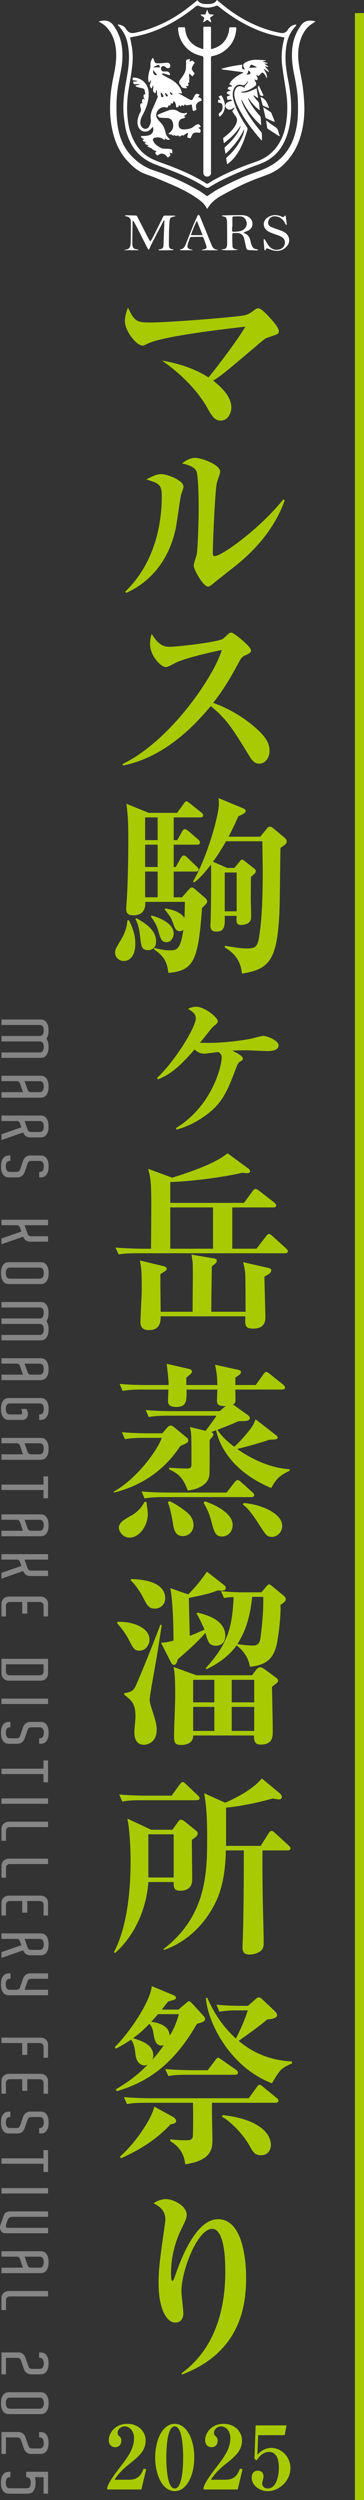 <?xml version="1.0" encoding="UTF-8"?>
<svg id="_レイヤー_1" data-name="レイヤー 1" xmlns="http://www.w3.org/2000/svg" viewBox="0 0 80.267 550.385">
  <rect x="0" y="0" width="80.267" height="550.385" fill="#333333" stroke="none"/>
  <defs>
    <style>
      .cls-1 {
        fill: #a8ca03;
      }

      .cls-2 {
        fill: #fff;
      }

      .cls-3 {
        opacity: .4;
      }

      .cls-4 {
        fill: none;
        stroke: #a8ca03;
        stroke-miterlimit: 10;
        stroke-width: 2px;
      }
    </style>
  </defs>
  <g class="cls-3">
    <path class="cls-2" d="M.32,232.886v-1.19h8.461c.085,0,.178-.014.276-.042.1-.028.191-.088.276-.177.085-.09.158-.215.22-.375.062-.161.093-.378.093-.652,0-.265-.031-.475-.093-.63-.062-.156-.14-.274-.233-.354-.095-.081-.191-.132-.291-.156-.099-.024-.191-.036-.276-.036H.32v-1.205h8.461c.085,0,.178-.014.276-.042.1-.028.191-.087.276-.177s.158-.215.22-.375c.062-.161.093-.378.093-.652,0-.255-.031-.46-.093-.616s-.14-.276-.233-.361c-.095-.085-.191-.14-.291-.163-.099-.024-.191-.036-.276-.036H.32v-1.205h8.674c.104,0,.253.019.446.057s.385.139.574.305c.188.166.352.409.489.73.137.321.205.766.205,1.333,0,.453-.045.822-.135,1.105-.09.283-.2.515-.333.694.133.189.243.425.333.708.09.284.135.652.135,1.105,0,.567-.068,1.011-.205,1.333-.138.321-.301.562-.489.723-.189.161-.381.26-.574.298-.193.038-.343.057-.446.057H.32Z"/>
    <path class="cls-2" d="M.32,241.645v-1.205h4.748c-.01-.019-.048-.121-.113-.305-.066-.185-.138-.385-.213-.603l-.283-.85c-.028-.114-.076-.222-.142-.326-.058-.085-.131-.163-.22-.234-.091-.071-.206-.106-.348-.106H.32v-1.19h8.674c.104,0,.253.019.446.057s.385.137.574.298c.188.16.352.401.489.723.137.321.205.765.205,1.333s-.068,1.011-.205,1.332c-.138.321-.301.562-.489.723-.189.161-.381.26-.574.298-.193.038-.343.057-.446.057H.32ZM5.571,238.442c.071.198.142.399.213.603.07.203.135.387.191.553.057.165.089.257.099.276.085.246.203.401.354.468.151.066.288.099.411.099h1.941c.085,0,.178-.014.276-.042.1-.028.191-.087.276-.177s.158-.215.22-.375c.062-.161.093-.378.093-.652,0-.255-.031-.46-.093-.616s-.14-.276-.233-.361c-.095-.085-.191-.14-.291-.163-.099-.024-.191-.036-.276-.036h-3.33c.028.085.077.227.148.425Z"/>
    <path class="cls-2" d="M.32,249.709l4.394-1.531c-.038-.104-.073-.198-.106-.284-.033-.085-.059-.161-.078-.227l-.07-.212c-.038-.114-.085-.222-.142-.326-.048-.085-.116-.161-.206-.227-.09-.066-.201-.104-.333-.113H.32v-1.205h8.674c.104,0,.253.019.446.057s.385.137.574.298c.188.16.352.401.489.723.137.321.205.765.205,1.333s-.068,1.011-.205,1.332c-.138.321-.301.562-.489.723-.189.161-.381.26-.574.298-.193.038-.343.057-.446.057h-2.367c-.303,0-.591-.083-.864-.248-.274-.166-.491-.446-.652-.843l-4.79,1.672v-1.275ZM5.536,247.108c.047.128.094.262.142.404.047.142.097.283.148.425.052.142.097.27.135.383.019.057.038.113.057.17.019.057.038.109.057.156.085.236.203.39.354.46s.283.106.396.106h1.956c.085,0,.178-.014.276-.042.1-.028.191-.087.276-.177s.158-.215.22-.375c.062-.161.093-.378.093-.652,0-.255-.031-.46-.093-.616s-.14-.276-.233-.361c-.095-.085-.191-.14-.291-.163-.099-.024-.191-.036-.276-.036h-3.33c.028.085.065.191.113.319Z"/>
    <path class="cls-2" d="M1.936,259.205c-.113,0-.265-.019-.453-.057-.189-.038-.378-.137-.567-.298-.188-.161-.352-.401-.488-.723-.138-.321-.206-.765-.206-1.332s.068-1.011.206-1.333c.137-.321.3-.562.488-.723.189-.161.381-.26.574-.298s.343-.057.446-.057h.354v1.19h-.128c-.085,0-.177.012-.276.036-.099.023-.193.078-.283.163-.09.085-.165.206-.227.361s-.092.361-.092.616c0,.274.03.491.092.652.062.161.135.286.22.375s.177.149.276.177.187.042.262.042h1.545c.114,0,.248-.033.404-.099.156-.066.276-.222.361-.468.019-.057.043-.127.071-.213.028-.085.057-.161.085-.227l.354-1.063c.019-.038.028-.066.028-.085.16-.539.392-.917.694-1.134.302-.218.623-.326.964-.326h2.366c.104,0,.253.019.447.057.193.038.385.137.573.298.189.16.353.401.489.723s.206.765.206,1.333-.069,1.011-.206,1.332-.3.562-.489.723c-.188.161-.38.26-.573.298-.194.038-.343.057-.447.057h-.368v-1.205h.156c.085,0,.177-.014.276-.042.099-.028.191-.087.276-.177s.158-.215.22-.375c.062-.161.092-.378.092-.652,0-.255-.03-.46-.092-.616s-.14-.276-.234-.361c-.095-.085-.191-.14-.29-.163-.1-.024-.191-.036-.276-.036h-1.914c-.122,0-.26.036-.41.106-.151.071-.27.229-.354.475-.02.038-.038.085-.057.142-.02.057-.038.113-.057.17-.057.17-.123.366-.199.588-.075.222-.15.427-.227.616-.047.189-.104.35-.17.482-.057.17-.14.319-.248.446-.108.128-.233.239-.376.333-.265.179-.558.269-.878.269h-1.942Z"/>
    <path class="cls-2" d="M.32,272.655l4.394-1.531c-.038-.104-.073-.198-.106-.284-.033-.085-.059-.161-.078-.227l-.07-.212c-.028-.114-.076-.222-.142-.326-.058-.085-.131-.163-.22-.234-.091-.071-.206-.106-.348-.106H.32v-1.205h10.275v1.205h-5.173c.028.085.063.191.105.319.043.128.09.26.143.397.052.137.104.276.155.418.052.142.097.27.135.383l.113.34c.085.236.203.39.354.46s.288.106.411.106h3.756v1.19h-3.969c-.303,0-.591-.083-.864-.248-.274-.166-.491-.446-.652-.843l-4.79,1.672v-1.275Z"/>
    <path class="cls-2" d="M2.077,282.689h-.142c-.113,0-.265-.019-.453-.057-.189-.038-.378-.137-.567-.298-.188-.161-.352-.401-.488-.723-.138-.321-.206-.765-.206-1.332s.068-1.011.206-1.333c.137-.321.3-.562.488-.723.189-.161.381-.26.574-.298s.343-.057.446-.057h7.072c.104,0,.253.019.447.057.193.038.385.137.573.298.189.16.353.401.489.723s.206.765.206,1.333-.069,1.011-.206,1.332-.3.562-.489.723c-.188.161-.38.26-.573.298-.194.038-.343.057-.447.057H2.077ZM2.29,281.485v.014h6.35v-.014h.156c.085,0,.177-.014.276-.042.099-.028.191-.085.276-.17.085-.085.158-.21.22-.375s.092-.385.092-.659c0-.255-.03-.46-.092-.616s-.14-.276-.234-.361c-.095-.085-.191-.14-.29-.163-.1-.024-.191-.036-.276-.036H2.162c-.085,0-.177.012-.276.036-.099.023-.193.078-.283.163-.09.085-.165.206-.227.361s-.092.361-.092.616c0,.274.03.494.092.659s.135.291.22.375c.085.085.177.142.276.17s.187.042.262.042h.156Z"/>
    <path class="cls-2" d="M.32,295.077v-1.19h8.461c.085,0,.178-.014.276-.042.1-.028.191-.088.276-.177.085-.09.158-.215.22-.375.062-.161.093-.378.093-.652,0-.265-.031-.475-.093-.63-.062-.156-.14-.274-.233-.354-.095-.081-.191-.132-.291-.156-.099-.024-.191-.036-.276-.036H.32v-1.205h8.461c.085,0,.178-.014.276-.042.1-.028.191-.087.276-.177s.158-.215.22-.375c.062-.161.093-.378.093-.652,0-.255-.031-.46-.093-.616s-.14-.276-.233-.361c-.095-.085-.191-.14-.291-.163-.099-.024-.191-.036-.276-.036H.32v-1.205h8.674c.104,0,.253.019.446.057s.385.139.574.305c.188.166.352.409.489.73.137.321.205.766.205,1.333,0,.453-.045.822-.135,1.105-.09.283-.2.515-.333.694.133.189.243.425.333.708.09.284.135.652.135,1.105,0,.567-.068,1.011-.205,1.333-.138.321-.301.562-.489.723-.189.161-.381.26-.574.298-.193.038-.343.057-.446.057H.32Z"/>
    <path class="cls-2" d="M.32,303.835v-1.205h4.748c-.01-.019-.048-.121-.113-.305-.066-.185-.138-.385-.213-.603l-.283-.85c-.028-.114-.076-.222-.142-.326-.058-.085-.131-.163-.22-.234-.091-.071-.206-.106-.348-.106H.32v-1.19h8.674c.104,0,.253.019.446.057s.385.137.574.298c.188.16.352.401.489.723.137.321.205.765.205,1.333s-.068,1.011-.205,1.332c-.138.321-.301.562-.489.723-.189.161-.381.26-.574.298-.193.038-.343.057-.446.057H.32ZM5.571,300.632c.071.198.142.399.213.603.07.203.135.387.191.553.057.165.089.257.099.276.085.246.203.401.354.468.151.066.288.099.411.099h1.941c.085,0,.178-.014.276-.042.1-.028.191-.087.276-.177s.158-.215.22-.375c.062-.161.093-.378.093-.652,0-.255-.031-.46-.093-.616s-.14-.276-.233-.361c-.095-.085-.191-.14-.291-.163-.099-.024-.191-.036-.276-.036h-3.33c.028.085.077.227.148.425Z"/>
    <path class="cls-2" d="M2.077,312.594h-.142c-.113,0-.265-.019-.453-.057-.189-.038-.378-.137-.567-.298-.188-.161-.352-.401-.488-.723-.138-.321-.206-.765-.206-1.332s.068-1.011.206-1.333c.137-.321.3-.562.488-.723.189-.161.381-.26.574-.298s.343-.057.446-.057h7.072c.104,0,.253.019.447.057.193.038.385.137.573.298.189.16.353.401.489.723s.206.765.206,1.333-.069,1.011-.206,1.332-.3.562-.489.723c-.188.161-.38.26-.573.298-.194.038-.343.057-.447.057h-.368v-1.205h.156c.085,0,.177-.014.276-.042.099-.028.191-.087.276-.177s.158-.215.22-.375c.062-.161.092-.378.092-.652,0-.255-.03-.46-.092-.616s-.14-.276-.234-.361c-.095-.085-.191-.14-.29-.163-.1-.024-.191-.036-.276-.036H2.162c-.085,0-.177.012-.276.036-.099.023-.193.078-.283.163-.09.085-.165.206-.227.361s-.092.361-.092.616c0,.274.03.491.092.652.062.161.135.286.22.375s.177.149.276.177.187.042.262.042h2.112c.16,0,.29-.01.39-.028.1-.019.168-.069.206-.149.037-.081.042-.201.014-.361s-.09-.383-.185-.666h1.19c.048.123.09.243.128.361.038.118.075.229.113.333.076.227.085.472.028.737s-.175.482-.354.652c-.085.085-.17.149-.255.191s-.177.076-.276.1c-.099.023-.215.035-.347.035h-2.821Z"/>
    <path class="cls-2" d="M.32,321.367v-1.205h4.748c-.01-.019-.048-.121-.113-.305-.066-.185-.138-.385-.213-.603l-.283-.85c-.028-.114-.076-.222-.142-.326-.058-.085-.131-.163-.22-.234-.091-.071-.206-.106-.348-.106H.32v-1.19h8.674c.104,0,.253.019.446.057s.385.137.574.298c.188.16.352.401.489.723.137.321.205.765.205,1.333s-.068,1.011-.205,1.332c-.138.321-.301.562-.489.723-.189.161-.381.26-.574.298-.193.038-.343.057-.446.057H.32ZM5.571,318.164c.071.198.142.399.213.603.07.203.135.387.191.553.057.165.089.257.099.276.085.246.203.401.354.468.151.066.288.099.411.099h1.941c.085,0,.178-.014.276-.042.1-.028.191-.087.276-.177s.158-.215.22-.375c.062-.161.093-.378.093-.652,0-.255-.031-.46-.093-.616s-.14-.276-.233-.361c-.095-.085-.191-.14-.291-.163-.099-.024-.191-.036-.276-.036h-3.33c.028.085.077.227.148.425Z"/>
    <path class="cls-2" d="M9.59,329.843v-1.814H.32v-1.19h9.27v-1.814h1.006v4.819h-1.006Z"/>
    <path class="cls-2" d="M.32,338.205v-1.205h4.748c-.01-.019-.048-.121-.113-.305-.066-.185-.138-.385-.213-.603l-.283-.85c-.028-.114-.076-.222-.142-.326-.058-.085-.131-.163-.22-.234-.091-.071-.206-.106-.348-.106H.32v-1.19h8.674c.104,0,.253.019.446.057s.385.137.574.298c.188.16.352.401.489.723.137.321.205.765.205,1.333s-.068,1.011-.205,1.332c-.138.321-.301.562-.489.723-.189.161-.381.26-.574.298-.193.038-.343.057-.446.057H.32ZM5.571,335.001c.071.198.142.399.213.603.07.203.135.387.191.553.057.165.089.257.099.276.085.246.203.401.354.468.151.066.288.099.411.099h1.941c.085,0,.178-.014.276-.042.1-.028.191-.087.276-.177s.158-.215.22-.375c.062-.161.093-.378.093-.652,0-.255-.031-.46-.093-.616s-.14-.276-.233-.361c-.095-.085-.191-.14-.291-.163-.099-.024-.191-.036-.276-.036h-3.33c.028.085.077.227.148.425Z"/>
    <path class="cls-2" d="M.32,346.269l4.394-1.531c-.038-.104-.073-.198-.106-.284-.033-.085-.059-.161-.078-.227l-.07-.212c-.028-.114-.076-.222-.142-.326-.058-.085-.131-.163-.22-.234-.091-.071-.206-.106-.348-.106H.32v-1.205h10.275v1.205h-5.173c.028.085.063.191.105.319.043.128.09.26.143.397.052.137.104.276.155.418.052.142.097.27.135.383l.113.34c.085.236.203.39.354.46s.288.106.411.106h3.756v1.19h-3.969c-.303,0-.591-.083-.864-.248-.274-.166-.491-.446-.652-.843l-4.79,1.672v-1.275Z"/>
    <path class="cls-2" d="M.32,355.863v-2.778c0-.274.05-.51.148-.708.1-.199.227-.364.383-.496s.328-.232.518-.298c.188-.066.373-.099.553-.099h7.072c.18,0,.363.033.553.099.188.066.361.166.518.298.155.132.283.297.383.496.099.198.148.435.148.708v2.778h-.992v-2.381c0-.246-.083-.442-.248-.588s-.366-.22-.603-.22h-2.735v2.565h-1.119v-2.565h-2.75c-.227,0-.423.073-.588.22-.166.146-.248.342-.248.588v2.381H.32Z"/>
    <path class="cls-2" d="M2.29,370.008h-.368c-.18,0-.364-.033-.553-.099-.189-.066-.361-.166-.518-.298s-.283-.297-.383-.496c-.099-.198-.148-.435-.148-.708v-3.217h10.275v3.217c0,.274-.05.51-.148.708-.1.199-.228.364-.383.496-.156.132-.329.231-.518.298-.189.066-.373.099-.553.099H2.29ZM8.626,368.818h.127c.236,0,.438-.073.603-.22s.248-.343.248-.588v-1.616H1.313v1.616c0,.246.082.442.248.588.165.146.361.22.588.22h6.478Z"/>
    <path class="cls-2" d="M10.596,373.948v1.19H.32v-1.19h10.275Z"/>
    <path class="cls-2" d="M1.936,383.898c-.113,0-.265-.02-.453-.058-.189-.037-.378-.137-.567-.297-.188-.161-.352-.402-.488-.723-.138-.322-.206-.766-.206-1.333s.068-1.011.206-1.332c.137-.321.3-.562.488-.723.189-.161.381-.26.574-.298s.343-.057.446-.057h.354v1.19h-.128c-.085,0-.177.012-.276.035-.099.023-.193.078-.283.163s-.165.206-.227.361c-.062.156-.092.361-.092.617,0,.273.03.491.092.651.062.161.135.286.22.376s.177.148.276.177.187.043.262.043h1.545c.114,0,.248-.033.404-.1.156-.065.276-.222.361-.468.019-.057.043-.127.071-.212s.057-.161.085-.228l.354-1.062c.019-.038.028-.066.028-.085.16-.539.392-.917.694-1.134.302-.218.623-.326.964-.326h2.366c.104,0,.253.019.447.057.193.038.385.137.573.298.189.16.353.401.489.723s.206.766.206,1.332-.069,1.011-.206,1.333c-.137.32-.3.562-.489.723-.188.16-.38.26-.573.297-.194.038-.343.058-.447.058h-.368v-1.205h.156c.085,0,.177-.015.276-.043.099-.028.191-.087.276-.177s.158-.215.22-.376c.062-.16.092-.378.092-.651,0-.256-.03-.461-.092-.617-.062-.155-.14-.276-.234-.361s-.191-.14-.29-.163c-.1-.023-.191-.035-.276-.035h-1.914c-.122,0-.26.035-.41.106-.151.071-.27.229-.354.475-.02.038-.038.085-.057.142-.02.057-.038.113-.057.17-.057.171-.123.366-.199.589-.075.222-.15.427-.227.616-.047.189-.104.35-.17.482-.057.17-.14.318-.248.446-.108.127-.233.238-.376.333-.265.179-.558.27-.878.27h-1.942Z"/>
    <path class="cls-2" d="M9.59,392.373v-1.813H.32v-1.191h9.27v-1.813h1.006v4.818h-1.006Z"/>
    <path class="cls-2" d="M10.596,395.917v1.19H.32v-1.19h10.275Z"/>
    <path class="cls-2" d="M1.326,405.243H.32v-2.594c0-.274.05-.51.148-.709.1-.198.227-.363.383-.496.156-.132.328-.231.518-.297.188-.066.373-.1.553-.1h8.674v1.19H2.149c-.227,0-.421.073-.581.22-.161.146-.241.343-.241.588v2.197Z"/>
    <path class="cls-2" d="M1.326,413.377H.32v-2.594c0-.274.05-.51.148-.709.1-.198.227-.363.383-.496.156-.132.328-.231.518-.297.188-.066.373-.1.553-.1h8.674v1.19H2.149c-.227,0-.421.073-.581.22-.161.146-.241.343-.241.588v2.197Z"/>
    <path class="cls-2" d="M.32,421.697v-2.778c0-.274.05-.51.148-.709.1-.198.227-.363.383-.496.156-.132.328-.231.518-.297.188-.066.373-.1.553-.1h7.072c.18,0,.363.033.553.1.188.065.361.165.518.297.155.133.283.298.383.496.099.199.148.435.148.709v2.778h-.992v-2.382c0-.245-.083-.441-.248-.588s-.366-.22-.603-.22h-2.735v2.565h-1.119v-2.565h-2.75c-.227,0-.423.073-.588.22-.166.146-.248.343-.248.588v2.382H.32Z"/>
    <path class="cls-2" d="M.32,429.761l4.394-1.53c-.038-.104-.073-.198-.106-.283s-.059-.161-.078-.228l-.07-.212c-.038-.113-.085-.223-.142-.326-.048-.085-.116-.161-.206-.227-.09-.066-.201-.104-.333-.113H.32v-1.205h8.674c.104,0,.253.019.446.057s.385.137.574.298c.188.16.352.401.489.723.137.321.205.766.205,1.332s-.068,1.011-.205,1.333c-.138.32-.301.562-.489.723-.189.16-.381.26-.574.297-.193.038-.343.058-.446.058h-2.367c-.303,0-.591-.083-.864-.248-.274-.166-.491-.447-.652-.844l-4.79,1.673v-1.276ZM5.536,427.161c.047.128.094.263.142.404.047.142.097.283.148.425s.097.27.135.383c.019.057.038.113.057.17s.038.108.057.156c.085.236.203.39.354.461.151.07.283.105.396.105h1.956c.085,0,.178-.014.276-.042.1-.028.191-.088.276-.178s.158-.215.22-.375c.062-.161.093-.378.093-.652,0-.255-.031-.46-.093-.616s-.14-.276-.233-.361c-.095-.085-.191-.14-.291-.163-.099-.023-.191-.035-.276-.035h-3.33c.028.085.065.191.113.318Z"/>
    <path class="cls-2" d="M3.524,439.257h-1.602c-.113,0-.265-.02-.454-.058-.188-.037-.378-.137-.566-.297-.189-.161-.353-.402-.489-.723-.137-.322-.205-.766-.205-1.333s.068-1.011.205-1.332.3-.562.489-.723c.188-.161.38-.26.574-.298.193-.038.342-.057.446-.057h.396v1.19h-.17c-.085,0-.177.012-.276.035s-.193.078-.283.163-.166.206-.228.361c-.062.156-.092.361-.092.617,0,.273.03.491.092.651.062.161.135.286.22.376.086.09.178.148.276.177.1.028.187.043.263.043h1.545c.113,0,.248-.033.404-.1.155-.065.276-.222.361-.468.019-.057.042-.127.07-.212s.057-.161.085-.228l.354-1.062c.019-.038.028-.066.028-.085.161-.539.393-.917.694-1.134.303-.218.624-.326.964-.326h3.969v1.19h-3.799c-.122.01-.255.052-.396.128-.142.075-.25.227-.326.453-.019.038-.038.085-.057.142s-.038.118-.057.185c-.066.16-.137.352-.213.574-.075.222-.146.427-.212.616-.02.057-.036.113-.05.17-.015.057-.031.108-.05.156h5.159v1.205H3.524Z"/>
    <path class="cls-2" d="M6.018,449.774v2.608h-1.119v-2.608H.32v-1.19h8.674c.18,0,.363.033.553.1.188.065.361.165.518.297.155.133.283.3.383.504.099.203.148.437.148.701v2.82h-.992v-2.424c0-.245-.083-.441-.248-.588s-.366-.22-.603-.22h-2.735Z"/>
    <path class="cls-2" d="M.32,460.928v-2.778c0-.274.05-.51.148-.709.1-.198.227-.363.383-.496.156-.132.328-.231.518-.297.188-.066.373-.1.553-.1h7.072c.18,0,.363.033.553.1.188.065.361.165.518.297.155.133.283.298.383.496.099.199.148.435.148.709v2.778h-.992v-2.382c0-.245-.083-.441-.248-.588s-.366-.22-.603-.22h-2.735v2.565h-1.119v-2.565h-2.75c-.227,0-.423.073-.588.22-.166.146-.248.343-.248.588v2.382H.32Z"/>
    <path class="cls-2" d="M1.936,469.688c-.113,0-.265-.02-.453-.058-.189-.037-.378-.137-.567-.297-.188-.161-.352-.402-.488-.723-.138-.322-.206-.766-.206-1.333s.068-1.011.206-1.332c.137-.321.3-.562.488-.723.189-.161.381-.26.574-.298s.343-.057.446-.057h.354v1.19h-.128c-.085,0-.177.012-.276.035-.099.023-.193.078-.283.163s-.165.206-.227.361c-.062.156-.092.361-.092.617,0,.273.03.491.092.651.062.161.135.286.22.376s.177.148.276.177.187.043.262.043h1.545c.114,0,.248-.033.404-.1.156-.065.276-.222.361-.468.019-.057.043-.127.071-.212s.057-.161.085-.228l.354-1.062c.019-.038.028-.066.028-.085.16-.539.392-.917.694-1.134.302-.218.623-.326.964-.326h2.366c.104,0,.253.019.447.057.193.038.385.137.573.298.189.16.353.401.489.723s.206.766.206,1.332-.069,1.011-.206,1.333c-.137.32-.3.562-.489.723-.188.16-.38.26-.573.297-.194.038-.343.058-.447.058h-.368v-1.205h.156c.085,0,.177-.015.276-.043.099-.028.191-.087.276-.177s.158-.215.22-.376c.062-.16.092-.378.092-.651,0-.256-.03-.461-.092-.617-.062-.155-.14-.276-.234-.361s-.191-.14-.29-.163c-.1-.023-.191-.035-.276-.035h-1.914c-.122,0-.26.035-.41.106-.151.071-.27.229-.354.475-.02.038-.038.085-.057.142-.02.057-.038.113-.057.17-.057.171-.123.366-.199.589-.075.222-.15.427-.227.616-.047.189-.104.35-.17.482-.057.17-.14.318-.248.446-.108.127-.233.238-.376.333-.265.179-.558.27-.878.27h-1.942Z"/>
    <path class="cls-2" d="M9.59,478.163v-1.813H.32v-1.191h9.27v-1.813h1.006v4.818h-1.006Z"/>
    <path class="cls-2" d="M10.596,481.707v1.19H.32v-1.19h10.275Z"/>
    <path class="cls-2" d="M1.724,491.656h-.468c-.133,0-.248-.01-.348-.028-.1-.02-.191-.053-.276-.1-.085-.048-.17-.113-.255-.198-.17-.17-.283-.388-.341-.652-.057-.265-.047-.51.029-.737.075-.236.162-.493.262-.772.1-.278.191-.541.276-.786.019-.066.05-.158.092-.276.043-.118.068-.187.078-.205.038-.114.085-.232.142-.354.057-.123.14-.239.248-.348s.251-.196.426-.262c.175-.066.403-.1.688-.1h8.319v1.19H2.701c-.02.01-.043.015-.071.015-.188,0-.347.037-.475.113-.127.075-.233.175-.318.298-.085.122-.151.255-.199.396-.047.142-.094.273-.142.396-.094.284-.155.506-.184.666-.028.161-.024.281.014.361.038.081.106.13.206.149.099.019.229.028.39.028h1.232v.014h7.441v1.191H1.724Z"/>
    <path class="cls-2" d="M.32,500.429v-1.205h4.748c-.01-.02-.048-.12-.113-.305-.066-.185-.138-.385-.213-.603l-.283-.851c-.028-.113-.076-.222-.142-.326-.058-.085-.131-.162-.22-.233-.091-.071-.206-.106-.348-.106H.32v-1.19h8.674c.104,0,.253.019.446.057s.385.137.574.298c.188.16.352.401.489.723.137.321.205.766.205,1.332s-.068,1.011-.205,1.333c-.138.32-.301.562-.489.723-.189.16-.381.26-.574.297-.193.038-.343.058-.446.058H.32ZM5.571,497.226c.071.198.142.398.213.602.07.203.135.388.191.553.057.166.089.258.099.276.085.246.203.402.354.468.151.066.288.1.411.1h1.941c.085,0,.178-.015.276-.043.1-.028.191-.087.276-.177s.158-.215.22-.376c.062-.16.093-.378.093-.651,0-.256-.031-.461-.093-.617-.062-.155-.14-.276-.233-.361-.095-.085-.191-.14-.291-.163-.099-.023-.191-.035-.276-.035h-3.33c.028.085.077.227.148.426Z"/>
    <path class="cls-2" d="M1.326,508.564H.32v-2.594c0-.274.05-.51.148-.709.1-.198.227-.363.383-.496.156-.132.328-.231.518-.297.188-.066.373-.1.553-.1h8.674v1.19H2.149c-.227,0-.421.073-.581.22-.161.146-.241.343-.241.588v2.197Z"/>
    <path class="cls-2" d="M1.313,522.709H.32v-4.819h3.883c.265.019.511.104.737.255.303.198.511.463.624.794.075.142.132.303.17.481.065.189.14.395.22.617.08.222.148.418.205.588.02.057.038.113.057.17.02.057.038.104.057.142.085.246.203.402.354.468.151.066.288.1.411.1h1.715c.085,0,.178-.012.276-.035.1-.024.196-.076.291-.156.094-.08.172-.198.233-.354.062-.155.093-.366.093-.631s-.031-.479-.093-.645-.135-.293-.22-.383-.177-.148-.276-.177c-.099-.028-.191-.043-.276-.043h-.155v-1.19h.354c.114,0,.268.019.461.057s.385.137.574.298c.188.16.352.401.489.723.137.321.205.766.205,1.332s-.071,1.011-.213,1.333c-.142.32-.307.562-.496.723-.188.16-.38.26-.573.297-.194.038-.343.058-.447.058h-2.268c-.331-.028-.636-.154-.914-.376-.278-.223-.489-.588-.631-1.099,0-.019-.009-.047-.028-.085-.057-.161-.118-.338-.184-.531-.066-.194-.123-.366-.171-.518-.019-.066-.047-.145-.085-.233-.037-.09-.065-.159-.085-.206-.075-.246-.188-.401-.34-.468s-.283-.104-.396-.113H1.313v3.629Z"/>
    <path class="cls-2" d="M2.077,531.468h-.142c-.113,0-.265-.02-.453-.058-.189-.037-.378-.137-.567-.297-.188-.161-.352-.402-.488-.723-.138-.322-.206-.766-.206-1.333s.068-1.011.206-1.332c.137-.321.3-.562.488-.723.189-.161.381-.26.574-.298s.343-.057.446-.057h7.072c.104,0,.253.019.447.057.193.038.385.137.573.298.189.16.353.401.489.723s.206.766.206,1.332-.069,1.011-.206,1.333c-.137.32-.3.562-.489.723-.188.16-.38.26-.573.297-.194.038-.343.058-.447.058H2.077ZM2.29,530.263v.014h6.35v-.014h.156c.085,0,.177-.015.276-.043.099-.028.191-.085.276-.17s.158-.21.22-.375c.062-.166.092-.386.092-.659,0-.256-.03-.461-.092-.617-.062-.155-.14-.276-.234-.361s-.191-.14-.29-.163c-.1-.023-.191-.035-.276-.035H2.162c-.085,0-.177.012-.276.035-.099.023-.193.078-.283.163s-.165.206-.227.361c-.062.156-.092.361-.092.617,0,.273.03.493.092.659.062.165.135.29.22.375s.177.142.276.17.187.043.262.043h.156Z"/>
    <path class="cls-2" d="M1.313,540.228H.32v-4.819h3.883c.265.019.511.104.737.255.303.198.511.463.624.794.075.142.132.303.17.481.065.189.14.395.22.617.08.222.148.418.205.588.02.057.038.113.057.17.02.057.038.104.057.142.085.246.203.402.354.468.151.066.288.1.411.1h1.715c.085,0,.178-.012.276-.035.1-.024.196-.076.291-.156.094-.08.172-.198.233-.354.062-.155.093-.366.093-.631s-.031-.479-.093-.645-.135-.293-.22-.383-.177-.148-.276-.177c-.099-.028-.191-.043-.276-.043h-.155v-1.19h.354c.114,0,.268.019.461.057s.385.137.574.298c.188.16.352.401.489.723.137.321.205.766.205,1.332s-.071,1.011-.213,1.333c-.142.32-.307.562-.496.723-.188.16-.38.26-.573.297-.194.038-.343.058-.447.058h-2.268c-.331-.028-.636-.154-.914-.376-.278-.223-.489-.588-.631-1.099,0-.019-.009-.047-.028-.085-.057-.161-.118-.338-.184-.531-.066-.194-.123-.366-.171-.518-.019-.066-.047-.145-.085-.233-.037-.09-.065-.159-.085-.206-.075-.246-.188-.401-.34-.468s-.283-.104-.396-.113H1.313v3.629Z"/>
    <path class="cls-2" d="M7.846,546.577c0,.567-.068,1.011-.205,1.333-.137.32-.3.562-.489.723-.188.16-.38.26-.574.297-.193.038-.342.058-.446.058H1.922c-.104,0-.253-.02-.446-.058-.194-.037-.386-.137-.574-.297-.189-.161-.353-.402-.489-.723-.137-.322-.205-.766-.205-1.333s.068-1.011.205-1.332.3-.562.489-.723c.188-.161.378-.26.566-.298.189-.038.341-.057.454-.057h.368v1.19h-.156c-.085,0-.177.015-.276.043-.099.028-.19.087-.276.177-.085.09-.158.218-.22.383s-.092.38-.092.645.03.476.092.631c.062.156.138.276.228.361s.184.14.283.163.191.035.276.035h3.756c.085,0,.177-.012.276-.035s.193-.078.283-.163.165-.205.228-.361c.061-.155.092-.361.092-.616,0-.265-.031-.479-.092-.646-.062-.165-.135-.293-.22-.382-.086-.09-.178-.149-.276-.178-.1-.028-.188-.042-.263-.042h-.156v-1.205h4.819v4.819h-.992v-3.629h-1.913c.104.34.155.746.155,1.219Z"/>
  </g>
  <g>
    <path class="cls-1" d="M59.352,74.207c-.833.25-1.042.417-2.834,1.959-6.504,5.503-7.462,6.336-9.505,7.629,1.751,1.417,4.002,3.418,4.002,6.003,0,.625-.459,2.793-2.335,2.793-1.375,0-1.917-.917-3.21-3.21-.333-.583-3.084-5.377-9.754-10.005,1.709.292,6.336,1.167,10.255,3.71,1.167-1.334,6.378-8.129,8.129-11.172-3.669.417-18.176,2.042-21.553,3.752-.833.417-.917.417-1.125.417-1.293,0-3.877-3.168-3.877-5.378,0-1.167.375-2.209.667-3.001,1.459,3.085,1.959,3.293,4.919,3.293,4.294,0,19.802-1.25,20.969-1.626.708-.208,1.167-.5,1.876-1.042.5-.375.75-.458,1-.458.667,0,2.085,1.584,2.877,2.459.583.667,1.625,1.876,1.625,2.543,0,.625-.083.667-2.126,1.334Z"/>
    <path class="cls-1" d="M39.884,109.094c-.166.75-.875,5.878-1.084,7.003-1.834,9.046-7.587,12.965-10.963,14.424l-.25-.25c5.669-5.419,8.087-13.215,8.087-21.052,0-2.626-.709-2.834-3.419-3.668,1.46-.75,2.335-1.167,3.294-1.167,1.334,0,4.919,1.334,4.919,2.793,0,.333-.542,1.625-.584,1.917ZM51.89,124.602c-.792.625-4.21,3.293-4.877,3.877-.792.625-.959.667-1.126.667-1.042,0-3.168-3.669-3.168-4.669,0-.417.584-2.084.667-2.46.209-1.167.417-6.711.417-9.754,0-1.459,0-7.712-.542-8.629-.584-1.042-2.334-1.417-3.127-1.626.584-.417,1.668-1.209,2.877-1.209,1.459,0,5.544,1.501,5.544,3.043,0,.417-.667,2.126-.75,2.501-.375,1.792-.876,12.881-.876,15.466,0,.333.084.625.376.625,1.584,0,9.921-5.961,15.174-12.506l.292.25c-1.459,4.168-4.586,9.421-10.881,14.424Z"/>
    <path class="cls-1" d="M57.143,168.118c-1.084,0-1.668-.875-2.126-1.626-3.627-5.919-5.003-8.17-8.546-11.047-5.128,6.211-11.506,11.506-19.343,13.09l-.083-.333c10.838-5.294,20.385-19.801,21.844-25.096-2.418.458-8.213,1.834-10.047,2.751-1.751.917-1.959,1-2.293,1-1.042,0-3.46-2.459-3.46-5.044,0-.792.084-1.542.375-2.251,1.334,2.168,2.377,2.835,3.919,2.835,1.668,0,10.964-1.042,11.881-1.834.208-.167,1.042-1,1.251-1.125.166-.125.291-.167.542-.167.5,0,4.293,3.084,4.293,3.876,0,.459-.208.625-1,1.001-.792.333-1.042.542-1.459,1.25-2.085,3.835-3.168,5.794-5.878,9.338,5.044,1.792,8.504,4.669,10.088,6.169,1.126,1.125,2.335,2.459,2.335,4.377,0,1.542-.917,2.834-2.293,2.834Z"/>
    <path class="cls-1" d="M27.295,211.549c-1.251,0-1.918-.959-1.918-1.792,0-.709.167-.959,1.376-3.001,1.209-2.084,1.292-3.543,1.334-4.127l.333-.042c.876,1.667,1.418,3.377,1.418,5.127,0,2.71-1.168,3.835-2.543,3.835ZM44.553,199.877c-.833,11.422-1.751,13.84-7.42,14.298-.25-1.75-.5-3.418-3.168-5.169v-.333c1,.25,2.167.542,3.46.542,1.417,0,2.376,0,3.001-4.502-.25.167-.458.292-.792.292-.875,0-1.125-.75-1.542-1.959-.375-1.042-.501-1.208-1.793-2.876l.084-.167c1.5.208,3.335.667,4.293,2.084.084-1.792.084-3.252.084-3.543h-8.713c0,.667.125,2.959-2.668,2.959-1.542,0-1.542-.958-1.542-1.417,0-.584.208-3.085.208-3.585.125-2.585.25-7.129.25-11.381,0-4.71-.167-6.211-.417-8.17l4.919,2.001h6.254l1.459-2.001c.291-.417.417-.542.625-.542.167,0,.292.125.75.458l2.502,2.001c.208.167.416.417.416.625,0,.375-.375.459-.625.459h-5.878v5.002h.792l1.042-1.876c.167-.333.376-.542.626-.542.208,0,.542.208.792.417l2.168,1.875c.166.125.375.417.375.667,0,.375-.334.459-.626.459h-5.169v4.919h.459l1.125-2.001c.167-.292.417-.542.667-.542.209,0,.584.292.751.458l2.084,2.001c.334.292.417.458.417.625,0,.417-.375.458-.667.458h-4.836v5.669h1.834l1.501-1.709c.209-.208.417-.459.667-.459s.625.292.834.5l2.043,1.751c.458.417.5.625.5.833,0,.375-.209.542-1.126,1.417ZM32.714,209.173c-1.501,0-1.584-.75-1.834-3.21-.084-.584-.292-2.501-1.042-3.627l.25-.208c1.959,1.167,4.335,2.543,4.335,5.169,0,1.417-1.042,1.876-1.709,1.876ZM34.757,179.951h-2.752v5.002h2.752v-5.002ZM34.757,185.954h-2.752v4.919h2.752v-4.919ZM34.757,191.873h-2.752v5.669h2.752v-5.669ZM36.716,207.422c-1.084,0-1.334-.792-1.793-2.459-.458-1.626-1.25-2.626-1.667-3.168l.167-.25c3.168.917,4.877,2.334,4.877,3.96,0,.792-.5,1.918-1.584,1.918ZM61.854,186.662c-.084,2.293-.125,12.423-.251,14.507-.541,10.046-2.084,12.214-8.254,13.173-.333-3.585-2.501-4.961-3.793-5.794l.041-.333c2.21.375,3.502.583,4.795.583s2.251,0,2.626-1.917c.792-4.085.917-10.047.917-14.924,0-1.084-.083-5.795-.083-6.753h-8.004c-.876,1.5-1.543,2.626-2.877,4.502l3.127,1.376h1.584l1.167-1.417c.209-.25.334-.417.5-.417.167,0,.25.042.584.292l1.959,1.542c.459.333.501.458.501.708s-.126.375-.251.542c-.125.125-.541.5-.792.708-.041.625-.041,4.627-.041,4.919,0,.667.125,3.668.041,4.293-.208,1.292-1.792,1.376-2.209,1.376-1.084,0-1.042-.709-.959-2.001h-2.626c.041,2.042.083,3.46-1.834,3.46-.459,0-1.334-.042-1.334-1.334,0-.167.041-.5.041-.625.084-1.334.125-7.212.125-8.921,0-2.668,0-3.251-.041-3.877-1.918,2.543-3.044,3.46-3.669,3.918l-.292-.167c3.085-5.211,5.711-14.591,5.711-17.05,0-.292,0-.792-.083-1.334l5.419,2.251c.376.167.584.375.584.583,0,.417-.542.708-1.626,1.167-.708,1.626-1.292,2.876-2.167,4.502h7.003l1.292-1.584c.417-.5.501-.625.876-.625.292,0,.583.25.875.5l2.21,1.834c.417.333.583.625.583.959,0,.417-.375.708-1.375,1.375ZM52.182,192.082h-2.626v8.546h2.626v-8.546Z"/>
    <path class="cls-1" d="M38.8,248.354c8.088-4.961,10.089-13.798,10.089-15.507,0-.625-.25-.917-.709-1.251-.5.042-2.668.375-3.126.375-1.001,0-1.585-.458-2.168-.917-3.669,4.252-5.628,5.586-8.088,6.587l-.166-.333c3.835-3.543,8.546-11.13,8.546-13.131,0-1.042-.834-1.542-1.751-2.084.5-.208,1.042-.458,1.834-.458,1.876,0,4.752,2.376,4.752,3.126,0,.458-.208.625-.875,1.125-.459.375-2.543,3.126-3.043,3.668,5.252.25,10.588-.75,11.214-.875.417-.083,2.334-.625,2.751-.625.875,0,3.377,1.042,3.377,2.043,0,1.083-1.251,1.292-2.46,1.292-.75,0-4.044-.167-4.71-.167-1.418,0-2.335.042-3.044.083,1.001.5,2.335,1.167,2.335,1.75,0,.292-.167.375-.751.75-.291.208-.5.708-.542.792-2.167,5.711-3.168,8.421-7.462,11.339-2.542,1.751-4.585,2.376-5.878,2.751l-.125-.333Z"/>
    <path class="cls-1" d="M62.854,275.904H30.671c-2.543,0-3.46.083-4.502.25l-.709-1.5c2.543.208,5.503.25,5.962.25h1.876c.125-14.424.125-14.715-.626-17.592l5.295,1.959c4.252-1.334,9.546-3.168,12.214-5.377l4.544,3.335c.167.125.417.333.417.583,0,.458-.542.458-.667.458-.167,0-1.001-.083-1.042-.083-.25,0-.626.167-.917.208-3.836.792-9.589,1.626-14.966,1.834v4.585h16.258l1.876-2.584c.208-.25.417-.5.667-.5.208,0,.5.208.792.417l3.335,2.584c.208.167.417.375.417.625,0,.417-.375.458-.626.458h-9.046v9.088h5.336l2.085-2.709c.125-.167.417-.542.625-.542.292,0,.584.25.792.458l3.002,2.709c.25.25.416.375.416.625,0,.375-.333.458-.625.458ZM58.31,281.031c0,1.417.209,7.67.209,8.921,0,.667,0,2.543-2.668,2.543-1.835,0-1.835-.667-1.751-2.709h-18.676c0,.917.041,3.043-2.585,3.043-1.292,0-1.876-.625-1.876-1.751,0-1,.292-5.919.292-7.045,0-4.544-.125-5.086-.417-6.545l5.211,1.25c.5.125.709.375.709.542,0,.375-.167.458-1.376,1.209-.042,1.876,0,2.835.042,8.296h7.045c.042-6.461.083-8.296.042-9.963,0-1.042-.084-1.334-.292-2.626l4.877.833c.709.125.709.375.709.542,0,.375-.125.458-1.084,1.209-.042,1.334-.042,2.376-.083,4.794-.042,3.626-.042,4.835-.042,5.211h7.545c0-3.126,0-5.961-.041-7.754-.042-1.542-.292-2.418-.501-3.168l5.462,1.251c.458.083.75.167.75.583,0,.583-.917,1.042-1.501,1.334ZM46.971,265.815h-9.421v9.088h9.421v-9.088Z"/>
    <path class="cls-1" d="M39.759,318.334c-4.46,6.795-10.547,9.254-14.632,10.255l-.042-.208c5.044-2.793,9.63-9.087,10.589-11.839h-3.627c-2.543,0-3.46.125-4.502.292l-.667-1.542c2.501.25,5.461.25,5.919.25h3.002l.959-1.125c.292-.333.583-.583.875-.583.375,0,.709.333.876.458l2.626,2.167c.25.208.375.375.375.625,0,.5-.208.583-1.751,1.25ZM28.587,338.511c-1.501,0-2.376-1.376-2.376-2.168,0-1.167,1.167-1.792,2.626-2.626,1.668-.917,2.46-2.042,3.043-3.084h.417c.209,1.584.292,2.126.292,2.709,0,2.71-2.001,5.169-4.002,5.169ZM59.811,327.588c-5.378-2.251-8.546-5.336-10.38-8.337-1.126-1.875-1.501-3.251-1.793-4.377-.25.083-.333.125-1.084.417.209.042.501.208.501.583,0,.125-.084.25-.834,1.167,0,1.501.042,6.587-.042,7.587-.167,2.543-3.377,3.418-4.794,3.501-1.084-3.126-2.418-3.877-4.127-4.669l.083-.333c1.168.083,3.044.167,3.669.167,1.209,0,1.209-.292,1.209-1.125,0-6.336,0-6.587-.334-8.004l3.46.833c.834-1.084,1.626-2.209,2.418-3.335h-10.463c-2.543,0-3.46.125-4.503.292l-.667-1.542c2.502.25,5.461.25,5.92.25h10.38l1.334-1.125c-1.834.083-1.917-.583-1.917-1.25,0-.417.083-2.001.083-2.376h-6.795c.042,2.501.042,3.835-2.335,3.835-1.75,0-1.75-.917-1.75-1.459,0-.292.041-1.376.083-2.376h-5.586c-2.543,0-3.46.125-4.502.292l-.667-1.542c2.501.25,5.461.25,5.919.25h4.878c0-1.042-.042-1.375-.417-4.669l4.919,1.126c.417.083.667.333.667.542,0,.25-.209.458-.375.625-.125.125-.751.625-.876.75v1.625h6.837c-.042-2.126-.167-2.751-.5-4.46l4.961,1.084c.333.083.75.125.75.542,0,.208-.167.417-.417.625-.125.125-.75.5-.834.583.042.292,0,1.292,0,1.625h4.503l1.667-2.334c.209-.292.417-.542.667-.542.167,0,.292.083.792.458l2.918,2.334c.25.208.417.458.417.625,0,.417-.375.458-.667.458h-10.297c0,.417.084,2.376,0,2.668-.083.417-.375.584-.542.625.125.042.251.125.334.208l2.918,2.084c.167.125.5.375.5.708,0,.667-1.084.667-2.501.667-2.209,1-4.627,1.876-4.669,1.917.5.709,1.376,1.959,3.71,3.71,1.084-.917,2.627-2.626,3.71-4.085.542-.75.751-1.334,1.001-1.959l4.46,3.46c.167.125.417.333.417.584,0,.417-.792.458-1.834.458-2.876,1-6.128,1.792-7.087,2.042,2.21,1.542,6.462,4.127,11.589,4.46v.292c-2.209,1.167-2.751,1.459-4.085,3.835ZM55.434,329.589h-19.01c-2.501,0-3.46.083-4.544.292l-.667-1.542c2.543.25,5.461.25,5.962.25h12.798l1.709-2.209c.25-.292.458-.542.667-.542s.417.083.792.417l2.501,2.251c.25.208.417.417.417.625,0,.417-.375.458-.625.458ZM40.343,338.177c-1.793,0-2.043-1.626-2.251-3.085-.125-.75-.626-3.418-1.084-4.335l.292-.292c1.334.5,3.001,1.751,3.418,2.084.709.5,1.959,1.501,1.959,3.21,0,1.459-1.167,2.418-2.334,2.418ZM49.014,338.26c-1.543,0-1.793-.958-2.543-3.835-.417-1.501-1.042-2.668-1.584-3.585l.292-.333c.208.083,6.128,1.959,6.128,5.252,0,1.417-1.042,2.501-2.293,2.501ZM59.978,338.344c-1.084,0-1.293-.292-3.002-2.959-1.876-2.96-2.793-3.669-3.418-4.169l.167-.333c3.668.25,8.504,2.251,8.504,5.002,0,1.501-1.167,2.459-2.251,2.459Z"/>
    <path class="cls-1" d="M30.755,363.392c-1.084,0-1.334-.458-2.251-2.209-.876-1.709-1.71-2.709-2.71-3.877l.125-.25c2.626-.167,7.045.959,7.045,3.918,0,1.125-.834,2.418-2.209,2.418ZM34.34,366.06c-.209,1.167-1.334,7.337-1.334,8.045s.083.917.709,2.876c.625,1.917.833,2.793.833,3.835,0,2.918-2.209,3.293-2.793,3.293-2.126,0-2.126-2.209-2.126-2.918,0-.5.25-2.709.25-3.168,0-3.001-.792-3.585-2.501-4.961v-.292c1.626-.333,2.043-.458,2.71-1.959,2.418-5.669,4.419-10.839,5.252-13.09h.334c-.334,2.042-.834,5.503-1.334,8.337ZM34.131,354.137c-1.25,0-1.625-.584-2.584-2.459-.25-.458-1.251-2.376-2.71-3.752l.084-.292c4.71.083,7.503,1.542,7.503,4.21,0,1.501-1.125,2.293-2.293,2.293ZM47.972,350.135c-1.584.625-2.043.75-6.337,1.667.084,2.834.125,5.586.209,8.337,1.167-.458,2.084-.875,3.251-1.376-.625-1.5-1.334-2.834-1.751-3.543l.209-.208c2.251.542,6.128,1.709,6.128,5.127,0,1.751-1.251,2.167-2.043,2.167-1.584,0-1.834-1-2.334-2.834-1.918,2.209-4.419,4.377-6.087,5.794-.25.875-.417,1.25-.875,1.25-.375,0-.584-.417-.709-.667l-2.126-4.21c.959-.042,1.251-.083,2.752-.458,0-.458,0-8.087-.709-11.547l3.96,1.376c2.001-2.084,2.21-2.376,4.127-5.002l3.835,3.001c.167.125.292.25.292.583,0,.667-.583.625-1.792.542ZM59.978,371.354c.041,1.876.166,7.962.166,9.796,0,1.168,0,2.919-2.668,2.919-1.209,0-1.5-.668-1.459-2.002h-13.423c.042,1.585-1.334,2.085-2.668,2.085-1.542,0-1.542-.751-1.542-2.168,0-1.334.25-7.295.25-8.546,0-4.627-.167-5.377-.375-6.461l5.044,1.834h12.256l1.042-1.334c.167-.208.417-.417.834-.417.25,0,.583.208.792.333l2.543,1.876c.417.292.542.458.542.792,0,.292-.167.375-1.334,1.292ZM47.263,369.812h-4.669v4.96h4.669v-4.96ZM47.263,375.772h-4.669v5.294h4.669v-5.294ZM61.854,353.303c.125,2.418-.501,7.504-.917,9.046-.626,2.334-1.835,4.252-5.837,4.585-.167-1-.542-2.793-2.918-4.711-2.251,3.127-5.461,4.669-6.628,5.253l-.209-.208c4.92-5.419,5.878-9.004,6.17-15.674-1.209.042-1.334.083-2.126.208l-.667-1.501c2.209.208,4.085.25,5.003.25h3.918l1.084-1.292c.167-.167.375-.458.584-.458.166,0,.375.125.625.333l2.585,2.126c.208.167.5.5.5.833,0,.5-.917,1.084-1.167,1.209ZM56.059,369.812h-4.961v4.96h4.961v-4.96ZM56.059,375.772h-4.961v5.294h4.961v-5.294ZM58.06,351.552h-2.459c-.334,3.543-1.168,7.17-3.252,10.38.959.208,2.751.333,3.46.333,1.251,0,1.459-.875,1.542-1.209.167-.834.709-5.169.709-8.587v-.917Z"/>
    <path class="cls-1" d="M42.302,405.031c0,1.376.084,7.504.084,8.754,0,2.418-2.085,2.46-2.668,2.46-1.459,0-1.459-.959-1.418-1.918h-5.586c-.375,5.712-2.918,11.715-7.337,15.633l-.25-.208c2.668-5.044,3.668-12.465,3.668-19.927,0-.875,0-5.961-.708-9.463l5.252,2.46h4.669l1.209-1.668c.125-.208.334-.542.667-.542.417,0,.667.25.876.417l2.334,1.876c.25.208.501.375.501.75,0,.459-.501.876-1.293,1.376ZM43.344,396.318h-11.881c-2.542,0-3.46.084-4.502.292l-.667-1.542c2.543.208,5.461.25,5.92.25h5.628l1.792-2.46c.167-.208.417-.542.625-.542.292,0,.584.292.751.459l2.585,2.46c.25.25.416.375.416.625,0,.375-.375.458-.667.458ZM38.3,403.822h-5.586v9.505h5.586v-9.505ZM63.438,407.366h-5.545c-.041,1.375-.041,4.752.042,10.38.042,2.751.208,7.128.208,9.88,0,.458,0,1.084-.333,1.542-.417.584-1.543,1.126-2.835,1.126-1.501,0-1.501-1.126-1.501-1.584,0-.542.125-3.127.125-3.711.167-6.503.167-16.841.167-17.633h-3.96c-.125,6.878-1.626,10.338-2.71,12.297-2.376,4.419-6.169,7.963-10.922,9.63l-.125-.208c9.63-7.379,9.63-17.092,9.63-24.763,0-5.002-.292-7.545-.667-9.546l4.627,2.084c.834-.333,5.878-2.543,8.088-5.336l4.002,3.294c.166.166.416.417.416.75,0,.542-.5.584-.667.584-.208-.042-.667-.084-1.375-.209-3.002.876-7.546,1.793-10.255,2.001v8.421h7.628l1.751-2.751c.084-.125.334-.542.626-.542.333,0,.583.25.792.458l3.001,2.752c.167.125.417.417.417.625,0,.417-.417.459-.625.459Z"/>
    <path class="cls-1" d="M43.428,445.543c-5.586,9.755-11.756,13.09-17.717,14.841l-.167-.417c3.126-1.834,5.211-3.543,7.087-5.503-.167.125-.459.25-.792.25-.167,0-1.668-.083-1.96-2.376-.125-1.209-.333-2.584-1-3.293-1.501,1-2.418,1.501-3.335,1.959l-.25-.333c3.043-2.919,7.837-9.88,8.17-13.424l4.544,1.876c.376.167.792.334.792.667,0,.375-.166.417-1.709.834-.417.5-.5.625-1.417,1.792h3.668l1.626-1.375c.417-.334.5-.459.709-.459s.417.209.709.5l2.376,2.585c.333.334.458.625.458.834,0,.583-.75.75-1.792,1.042ZM37.591,467.679c-3.751,4.085-8.379,6.337-10.922,7.462l-.208-.375c3.502-3.043,7.128-8.588,7.545-11.006l4.169,2.293c.292.167.667.501.667.876,0,.583-.875.667-1.251.75ZM60.728,462.927h-13.965c-.084,1.167.083,6.795.083,8.087,0,1.959-.125,4.586-6.003,5.461-.167-1.667-.875-3.71-3.293-5.086v-.417c.834.084,1.917.209,3.377.209.792,0,1.25,0,1.542-.584.125-.208.125-3.877.125-4.419,0-1.584-.042-2.584-.042-3.251h-10.046c-2.877,0-3.711.125-4.503.292l-.667-1.543c1.96.167,3.919.25,5.92.25h21.594l1.751-2.418c.208-.291.375-.542.625-.542.209,0,.459.167.792.459l2.96,2.418c.292.208.417.375.417.625,0,.417-.417.459-.667.459ZM35.591,450.337c-1.209,0-1.543-1.376-1.668-2.209-.208-1.251-.334-1.918-1-2.585-.334.375-1.668,1.793-3.586,3.168,1.876.584,4.461,1.376,4.461,3.794,0,.5-.125.75-.209.959.668-.751,1.543-1.751,2.543-3.252-.125.042-.291.125-.541.125ZM34.84,443.417c-.333.417-.792.917-1.501,1.667,1.418.251,3.919.668,4.086,3.085,1.042-1.709,1.459-2.918,2.042-4.752h-4.627ZM51.807,456.757h-10.172c-2.543,0-3.46.083-4.502.292l-.709-1.543c2.543.209,5.503.25,5.962.25h3.418l1.667-2.209c.167-.25.459-.542.626-.542.166,0,.417.209.792.459l3.168,2.209c.292.209.417.417.417.625,0,.376-.334.459-.667.459ZM59.978,458.633c-9.088-3.418-14.132-13.132-14.591-18.801h.334c1.834,4.21,4.043,6.878,6.294,8.963,1.584-3.085,2.252-5.086,2.627-6.212h-2.377c-2.334,0-3.334.209-3.876.292l-.667-1.542c1.917.208,4.669.25,5.002.25h1.959l1.71-1.501c.25-.25.5-.375.708-.375.167,0,.459.167.792.5l2.71,2.543c.334.334.5.667.5.875,0,.793-1.667.918-2.168.959-1.875,1.543-2.334,1.876-6.294,4.711,4.835,4.127,9.921,4.419,11.756,4.544v.417c-2.46,1.084-2.668,1.417-4.419,4.377ZM57.56,474.474c-1.376,0-1.751-.667-2.585-2.168-1.459-2.626-4.377-5.461-6.003-6.294l.084-.376c6.836.709,10.672,3.377,10.672,6.629,0,.667-.376,2.209-2.168,2.209Z"/>
    <path class="cls-1" d="M40.009,522.491c5.67-4.085,9.672-11.256,9.672-22.428,0-2.835-.209-9.38-2.918-9.38-3.168,0-6.754,9.088-6.754,13.716,0,.792.417,4.168.417,4.877,0,1.251-.667,2.043-1.751,2.043-1.917,0-3.71-2.96-3.71-8.755,0-2.334.209-4.71.959-9.796.375-2.668.542-3.836.542-4.127,0-2.335-1.793-3.169-2.626-3.585.458-.292,1.417-.918,2.793-.918,1.667,0,4.544,1.543,4.544,3.46,0,.668-.292,1.334-1.001,2.752-1,2.001-2.459,5.503-2.459,10.047,0,.375,0,1.75.291,1.75.209,0,.417-.541.542-.958,1.376-3.961,4.628-12.632,9.547-12.632,6.17,0,6.17,11.631,6.17,12.715,0,5.461-.709,16.383-14.091,21.469l-.167-.25Z"/>
  </g>
  <g>
    <path class="cls-1" d="M23.64,547.669c.174-.599.425-1.391,2.858-4.559,1.604-2.086,3.053-3.979,3.053-6.336,0-1.739-1.102-2.608-2.067-2.608-.869,0-1.545.734-1.545,1.41,0,.406.174.58.444.831.271.271.366.464.366.889,0,1.101-.733,1.448-1.352,1.448-.947,0-1.41-.753-1.41-1.525,0-1.565,1.352-3.612,4.095-3.612,2.473,0,4.038,1.719,4.038,3.709,0,2.125-1.507,3.457-3.246,4.849-.984.772-2.569,2.048-3.612,3.747h3.227c2.048,0,2.685-1.178,3.188-2.453l.56.154-1.062,4.443h-7.533v-.387Z"/>
    <path class="cls-1" d="M38.53,548.423c-2.724,0-4.308-3.612-4.308-7.418,0-3.767,1.564-7.398,4.308-7.398,2.705,0,4.309,3.554,4.309,7.398,0,3.767-1.565,7.418-4.309,7.418ZM39.478,534.862c-.213-.348-.483-.695-.947-.695-1.738,0-1.854,5.178-1.854,6.839s.116,6.838,1.854,6.838,1.854-5.177,1.854-6.838c0-.521,0-4.578-.907-6.144Z"/>
    <path class="cls-1" d="M44.884,547.669c.174-.599.425-1.391,2.858-4.559,1.604-2.086,3.053-3.979,3.053-6.336,0-1.739-1.102-2.608-2.067-2.608-.869,0-1.545.734-1.545,1.41,0,.406.174.58.444.831.271.271.366.464.366.889,0,1.101-.733,1.448-1.352,1.448-.947,0-1.41-.753-1.41-1.525,0-1.565,1.352-3.612,4.095-3.612,2.473,0,4.038,1.719,4.038,3.709,0,2.125-1.507,3.457-3.246,4.849-.984.772-2.569,2.048-3.612,3.747h3.227c2.048,0,2.685-1.178,3.188-2.453l.56.154-1.062,4.443h-7.533v-.387Z"/>
    <path class="cls-1" d="M56.934,536.098l-.174,4.27c.541-.521,1.507-1.468,3.11-1.468,1.971,0,4.173,1.796,4.173,4.462,0,2.859-2.55,5.062-4.965,5.062-1.738,0-3.573-1.159-3.573-3.014,0-.966.541-1.487,1.352-1.487.657,0,1.256.348,1.256,1.294,0,.271-.309,1.353-.309,1.526,0,.561.502,1.101,1.197,1.101,2.067,0,2.492-3.071,2.492-4.616,0-1.179-.232-3.438-2.164-3.438-.56,0-1.564.115-2.762,1.873l-.464-.348.271-7.359h6.819l-.426,2.144h-5.834Z"/>
  </g>
  <line class="cls-4" x1="79.267" y1="550.385" x2="79.267" y2="2.881"/>
  <g>
    <path class="cls-2" d="M69.579,4.727c-.509.357-1.034.652-1.471,1.045-.896.804-1.455,1.837-1.832,2.973-.626,1.889-.642,3.817-.323,5.755.236,1.433.563,2.851.764,4.288.187,1.336.305,2.686.371,4.034.074,1.514.004,3.029-.227,4.532-.55,3.567-1.913,6.72-4.657,9.177-1.046.937-2.246,1.572-3.564,2.048-1.65.595-3.295,1.221-4.89,1.949-1.649.753-3.246,1.622-4.842,2.486-.867.469-1.676,1.048-2.345,1.782-.343.377-.617.817-.91,1.213-.438-1.061-1.336-1.759-2.272-2.41-1.404-.977-2.911-1.781-4.467-2.482-1.553-.7-3.126-1.357-4.701-2.006-.862-.355-1.761-.624-2.619-.988-1.434-.608-2.539-1.65-3.574-2.787-1.638-1.8-2.581-3.936-3.151-6.27-.632-2.588-.695-5.206-.5-7.846.112-1.524.381-3.021.684-4.516.284-1.404.552-2.814.571-4.253.029-2.226-.384-4.331-1.824-6.118-.265-.329-.578-.631-.912-.891-.331-.258-.715-.446-1.136-.701.25-.062.462-.131.68-.166,1.102-.181,1.978.136,2.64,1.089.929,1.336,1.536,2.791,1.775,4.392.27,1.816.168,3.628-.164,5.43-.263,1.428-.575,2.849-.766,4.287-.159,1.196-.231,2.411-.235,3.618-.004,1.288.035,2.586.199,3.862.334,2.593,1.177,5,2.996,6.963,1.442,1.556,3.169,2.698,5.188,3.353,3.411,1.107,6.655,2.583,9.758,4.371.656.378,1.255.854,1.84,1.257.822-.53,1.637-1.146,2.529-1.613,1.697-.889,3.413-1.749,5.168-2.514,1.54-.671,3.166-1.144,4.717-1.796,3.27-1.374,5.612-3.66,6.752-7.087.6-1.803.852-3.656.883-5.545.03-1.832-.033-3.662-.327-5.473-.18-1.112-.409-2.217-.624-3.323-.373-1.919-.529-3.853-.232-5.792.252-1.648.881-3.153,1.876-4.511.711-.97,1.641-1.14,2.726-.929.156.03.308.077.449.112Z"/>
    <path class="cls-2" d="M26.035,5.383c.523.077,1.03.208,1.435.591.138.131.245.297.354.456.538.781,1.034.985,1.958.785,1.909-.414,3.761-1.002,5.544-1.807,1.979-.893,3.837-1.989,5.575-3.286.886-.662,1.741-1.365,2.653-2.083.483.778,1.287.862,2.116.854.822-.008,1.652-.022,2.155-.893.45.374.866.725,1.288,1.069,2.609,2.126,5.455,3.85,8.617,5.028,1.371.511,2.772.924,4.22,1.163.66.109,1.182-.148,1.505-.697.382-.649.932-.996,1.641-1.141.08-.016.168.005.252.009-.034.086-.046.192-.104.256-.623.679-1.142,1.428-1.503,2.277-.504,1.184-.684,2.435-.76,3.711-.122,2.049.18,4.055.573,6.052.456,2.322.737,4.664.617,7.03-.115,2.264-.515,4.48-1.519,6.544-1.027,2.113-2.633,3.644-4.783,4.574-1.032.446-2.119.763-3.157,1.198-1.702.714-3.4,1.44-5.067,2.229-1.163.551-2.301,1.168-3.39,1.852-.457.287-.701.272-1.134-.012-1.76-1.155-3.66-2.062-5.593-2.881-1.754-.743-3.548-1.389-5.324-2.079-2.35-.912-4.199-2.401-5.369-4.67-.624-1.21-1.044-2.495-1.254-3.832-.19-1.212-.349-2.439-.377-3.662-.028-1.204.064-2.42.217-3.617.204-1.6.538-3.183.777-4.78.324-2.166.376-4.335-.156-6.481-.324-1.306-.966-2.448-1.885-3.433-.065-.07-.121-.15-.181-.225.021-.033.041-.065.062-.098ZM28.691,8.24c.125.667.254,1.312.367,1.96.256,1.475.256,2.963.086,4.439-.175,1.522-.446,3.034-.703,4.545-.301,1.77-.465,3.548-.403,5.343.071,2.014.368,3.986,1.193,5.844.927,2.087,2.356,3.73,4.451,4.69,1.187.544,2.438.952,3.661,1.416,2.832,1.075,5.595,2.292,8.162,3.919.09.057.273.053.37,0,.417-.231.811-.504,1.226-.738,2.9-1.638,5.972-2.878,9.11-3.972,1.135-.395,2.226-.889,3.169-1.657,2.082-1.694,3.161-3.95,3.645-6.534.272-1.453.353-2.92.323-4.398-.029-1.418-.242-2.812-.461-4.208-.242-1.544-.509-3.087-.681-4.64-.204-1.831-.069-3.653.388-5.445.046-.182.081-.367.125-.566-.08-.015-.128-.025-.177-.033-1.979-.331-3.911-.846-5.769-1.603-3.147-1.283-5.981-3.092-8.619-5.219-.189-.152-.334-.183-.569-.087-1.262.522-2.536.513-3.798,0-.221-.09-.358-.079-.542.069-2.615,2.107-5.415,3.909-8.535,5.185-1.45.593-2.939,1.063-4.475,1.377-.515.105-1.031.209-1.546.313Z"/>
    <path class="cls-2" d="M30.481,55.085h-3.005l-.033-.044c.089-.031.176-.076.268-.089.476-.067.869-.249,1-.756.063-.244.105-.5.111-.752.022-.986.03-1.972.036-2.958.004-.628.031-1.259-.018-1.883-.044-.56-.413-.875-.975-.963-.099-.015-.192-.064-.287-.098.001-.028.002-.055.003-.083.08-.024.16-.071.239-.07.701.015,1.402.047,2.103.053.209.002.283.124.357.27.805,1.571,1.607,3.144,2.415,4.714.123.239.271.466.445.762.202-.329.385-.583.525-.859.765-1.511,1.527-3.025,2.272-4.546.113-.23.221-.338.491-.328.64.023,1.282.005,1.923.009.101,0,.202.027.303.041.002.032.004.064.006.097-.117.03-.232.068-.35.09-.677.128-.852.283-.919.971-.067.687-.097,1.379-.115,2.069-.026,1.027-.033,2.054-.035,3.081-.002.683.095.974.858,1.073.076.01.146.07.208.154-1.118.083-2.225.068-3.332.06-.005-.043-.009-.086-.014-.13.097-.032.193-.078.292-.093.557-.087.77-.301.796-.859.043-.944.072-1.889.108-2.834.03-.792.063-1.584.093-2.376.003-.088-.01-.176-.023-.362-.108.141-.174.206-.215.285-.864,1.655-1.73,3.309-2.584,4.969-.185.36-.326.743-.496,1.111-.03.065-.106.11-.16.164-.058-.063-.135-.116-.172-.189-.805-1.583-1.603-3.169-2.409-4.751-.207-.407-.433-.805-.657-1.203-.049-.087-.129-.157-.255-.307-.022.184-.04.268-.041.353-.023,1.505-.047,3.01-.062,4.514-.003.243.02.488.054.729.062.444.378.717.827.75.148.011.293.048.44.074-.004.047-.008.093-.012.14Z"/>
    <path class="cls-2" d="M52.486,54.942c-.3.201-3.311.215-3.659.036.142-.048.228-.099.318-.105.61-.039.846-.254.927-.869.017-.131.027-.264.026-.395-.008-1.586-.017-3.172-.031-4.758-.001-.161-.029-.324-.061-.482-.098-.488-.265-.639-.77-.719-.101-.016-.199-.052-.298-.079,0-.029-.001-.058-.002-.086.099-.024.197-.066.297-.068,1.372-.022,2.744-.064,4.116-.047.698.009,1.363.19,1.875.739.741.794.555,2.089-.406,2.606-.344.185-.723.304-1.137.475.151.09.269.176.398.236.679.318.992.888,1.14,1.592.075.356.175.71.306,1.049.188.487.567.75,1.087.813.1.012.195.061.293.093,0,.029,0,.058,0,.087-.086.027-.173.079-.258.076-.609-.022-1.218-.051-1.826-.087-.281-.017-.449-.2-.513-.452-.134-.53-.243-1.067-.364-1.6-.047-.208-.089-.418-.156-.619-.222-.677-.68-1.035-1.392-1.076-.314-.018-.631-.018-.944.012-.089.008-.235.151-.235.232,0,.893.007,1.787.052,2.678.019.384.341.612.768.647.125.01.249.039.45.072ZM51.244,50.001c-.024,0-.048,0-.073,0,0,.173-.006.345.001.518.02.5.027.505.52.499.142-.002.285.001.426-.015.573-.067,1.16-.103,1.631-.498.512-.428.776-.964.612-1.64-.169-.697-.594-1.165-1.331-1.226-.509-.042-1.026.007-1.539.019-.198.005-.249.132-.249.307.003.679.001,1.357.001,2.036Z"/>
    <path class="cls-2" d="M63.16,49.602c-.117-.169-.196-.261-.25-.365-.377-.734-.906-1.321-1.724-1.532-.922-.238-1.673.012-1.983.865-.192.529-.013,1.121.5,1.352.682.306,1.399.536,2.102.795.545.201,1.077.41,1.47.876.631.747.665,1.759.054,2.517-.728.904-1.682,1.26-2.813,1.07-.463-.078-.915-.253-1.357-.423-.327-.126-.371-.131-.541.189-.042.079-.12.137-.182.205-.052-.09-.141-.177-.149-.271-.063-.678-.112-1.357-.156-2.037-.005-.075.052-.153.081-.23.073.057.167.101.215.174.329.496.589,1.052.983,1.487.604.666,1.403.866,2.282.607.648-.192,1.037-.647,1.121-1.306.087-.682-.248-1.203-.841-1.49-.581-.281-1.213-.455-1.815-.694-.385-.153-.794-.285-1.127-.52-1.22-.861-1.141-2.336.147-3.093.998-.587,2.021-.523,3.036-.051.251.117.39.092.507-.154.029-.061.111-.096.169-.143.04.052.108.101.116.157.081.573.155,1.147.223,1.722.007.061-.028.127-.069.294Z"/>
    <path class="cls-2" d="M47.981,55.1h-3.457c-.003-.034-.007-.067-.01-.101.18-.042.359-.086.539-.124.396-.084.573-.318.453-.704-.194-.63-.424-1.249-.656-1.866-.029-.077-.161-.165-.245-.165-.823,0-1.646.012-2.469.038-.086.003-.216.095-.246.176-.186.504-.381,1.009-.513,1.528-.153.599.048.865.655,1.001.148.033.292.088.437.133-.008.023-.016.047-.024.07h-2.772c-.004-.029-.008-.058-.011-.087.058-.034.112-.088.174-.1.547-.105.865-.467,1.059-.954.563-1.414,1.108-2.835,1.68-4.246.297-.733.634-1.45.964-2.17.044-.096.169-.232.236-.221.101.016.226.128.268.229.7,1.696,1.387,3.398,2.079,5.098.203.498.413.994.62,1.49.19.457.515.744,1.016.818.087.013.169.059.253.091-.01.022-.02.045-.03.067ZM43.45,48.714c-.033-.005-.065-.009-.098-.014-.488.977-.888,1.989-1.257,3.069h2.595c-.425-1.047-.833-2.052-1.24-3.056Z"/>
    <path class="cls-2" d="M57.69,30.93c-.277-.318-.561-.631-.831-.955-1.61-1.931-3.099-3.944-4.244-6.194-.416-.817-.767-1.658-.911-2.573-.074-.472-.048-.93.134-1.377.331-.817.898-1.054,1.702-.703.153.067.302.145.52.25-.078-.158-.12-.244-.169-.342.375-.357.787-.695.792-1.278-.219.374-.428.756-.843.948-.101.047-.243.088-.339.054-.869-.306-1.571-.011-1.95.839-.356.799-.261,1.616-.055,2.422.568,2.217,1.736,4.14,2.983,6.024.087.131.129.354.085.502-.458,1.528-.966,3.038-1.739,4.442-.654,1.188-1.479,2.234-2.57,3.056-.039.03-.083.054-.184.12-.068-.467-.144-.892-.181-1.321-.007-.087.119-.202.206-.278,1.305-1.147,2.353-2.495,3.135-4.045.329-.653.6-1.331.613-2.094-.988,2.071-2.355,3.848-4.115,5.436-.084-.492-.164-.902-.215-1.317-.008-.069.102-.165.174-.23,1.182-1.054,2.249-2.204,3.015-3.605.112-.204.202-.421.289-.637.045-.112.061-.235.105-.414-.378.51-.696.991-1.068,1.428-.381.447-.797.868-1.229,1.267-.429.397-.897.752-1.347,1.126-.035-.01-.07-.02-.106-.03-.049-.341-.108-.681-.138-1.024-.005-.056.115-.128.185-.183.998-.778,1.953-1.597,2.562-2.737.109-.204.194-.426.255-.649.129-.468.049-.901-.252-1.295-.222-.29-.422-.597-.635-.895-.113-.158-.102-.278.048-.421.136-.13.226-.307.337-.463l-.088-.086c-.139.086-.278.171-.417.257-.589.362-1.178.183-1.47-.426-.143-.299-.032-.526.143-.753.241-.313.606-.391.949-.511.112-.039.223-.084.378-.143-.249-.259-.525-.191-.761-.144-.219.044-.327-.02-.338-.21-.013-.205-.218-.467.128-.601.165-.063.329-.128.494-.192,0-.027.001-.054.002-.081-.176-.065-.358-.118-.526-.201-.083-.041-.202-.143-.195-.205.012-.112.081-.265.172-.312.202-.103.432-.15.735-.246-.212-.097-.357-.154-.492-.229-.089-.05-.242-.167-.232-.186.071-.142.15-.322.278-.384.164-.08.377-.058.568-.087.046-.007.087-.039.216-.1-.255-.149-.454-.265-.693-.404.652-1.304,1.88-1.916,3.094-2.544-.006-.029-.011-.059-.017-.088-1.576-.21-3.152-.42-4.728-.63,0-.054-.002-.108-.003-.162,1.496-.417,3.017-.714,4.528-.89-.025.303-.108.584-.044.826.034.127.325.185.5.274.023-.022.046-.044.07-.066-.035-.083-.064-.17-.107-.249-.37-.681-.261-1.014.438-1.361.804-.4,1.66-.526,2.547-.485.594.028,1.187.072,1.781.108.003.036.006.072.009.109-.217.037-.435.073-.652.11-.006.021-.011.043-.017.064.355.111.71.221,1.065.332-.007.035-.014.07-.021.106h-.716c.352.255.63.456.908.657-.018.031-.037.063-.055.094-.25-.053-.501-.105-.751-.158.312.441.805.724.918,1.341-.372-.26-.709-.496-1.047-.732-.03.025-.059.05-.089.075.385.577.797,1.146.67,1.97-.151-.281-.259-.503-.387-.713-.078-.129-.178-.248-.285-.355-.273-.272-.332-.267-.596.012-.063.066-.145.117-.197.19-.204.286-.42.472-.744.148-.011-.011-.039-.01-.059-.007-.019.002-.036.013-.09.035.043.078.084.152.123.226.071.134.185.264.199.404.016.156-.048.326-.107.478-.006.017-.209-.037-.319-.067-.076-.021-.148-.056-.313-.121.105.197.183.318.236.448.078.193.177.391.194.593.01.122-.089.293-.192.377-.866.707-1.833,1.195-2.966,1.3-.083.008-.163.041-.237.104.604.165,1.197.088,1.764-.118.569-.207,1.117-.474,1.717-.734.11.682.221,1.374.333,2.067-.031.019-.063.039-.094.058l-.873-.601c-.019.016-.038.031-.057.047.067.128.118.268.204.381.196.259.382.535.623.747.337.297.449.653.462,1.08.009.321.06.64.102,1.054-1.079-.736-1.803-1.687-2.497-2.668-.024.011-.047.023-.071.034.045.133.077.272.137.397.614,1.289,1.488,2.393,2.441,3.443.104.114.168.293.188.449.048.383.063.77.085,1.155.008.138.001.277.001.507-1.838-1.624-3.205-3.496-4.259-5.612-.036.018-.073.036-.109.054.17.438.306.892.515,1.31,1.028,2.056,2.364,3.904,3.839,5.659.112.134.185.337.195.512.027.454.009.91.009,1.365l-.068.046ZM56.577,14.85c.002-.032.005-.065.007-.097-.335-.165-.667-.339-1.008-.49-.073-.033-.23-.022-.264.027-.123.176-.21.377-.349.644.601-.031,1.108-.057,1.614-.083ZM54.277,16.38c.479.086.888-.031.945-.233.059-.21-.191-.535-.512-.637.041.361-.043.667-.434.87Z"/>
    <path class="cls-2" d="M34.487,19.814c-.071.244-.141.488-.214.739-.487-.261-.583-.479-.5-.972.04-.237.035-.482.05-.723-.032-.004-.063-.008-.095-.012-.1.211-.2.422-.303.639-.346-.251-.448-.647-.315-.985.097-.245.149-.507.221-.762-.033-.014-.066-.028-.099-.042-.059.084-.116.169-.178.25-.059.077-.123.15-.211.257-.202-.539-.179-1.048-.115-1.548.052-.411.135-.826.271-1.216.14-.402.196-.795.18-1.218-.021-.555.165-1.051.568-1.537.082.225.144.398.207.571.221.61.302.696.939.686.617-.01,1.234-.069,1.849-.131.449-.045.767.194.789.63.01.212-.008.405-.231.517-.24.121-.452.072-.654-.08-.105-.079-.198-.18-.313-.237-.242-.12-.516-.153-.709.055-.101.109-.141.33-.116.486.047.298.226.53.558.555.232.017.467-.007.701-.01.318-.004.686.306.724.621.007.061-.03.179-.056.182-.093.01-.194-.008-.286-.035-.337-.098-.668-.218-1.008-.301-.126-.031-.272.018-.49.039.123.132.18.23.266.278.574.322,1.158.627,1.732.948,1.03.574,1.863,1.338,2.308,2.459.076.192.108.402.175.662-.311-.036-.557-.064-.802-.092-.007.019-.014.038-.022.057.154.071.314.131.461.213.628.352,1.253.711,1.879,1.067.018.01.036.019.054.028.601.286.671.262.951-.321.061-.127.123-.256.195-.377.354-.59.529-.632,1.189-.279-.127.17-.253.339-.403.54q.697-.021.874.7c-.209.092-.429.169-.63.282-.591.333-.807.833-.596,1.463.08.237.034.339-.18.41-.067.022-.131.053-.197.081-.295.126-.367.097-.433-.223-.072-.347-.119-.698-.188-1.114-.255.038-.518.076-.78.119-.486.079-.486.081-.735-.187-.091.127-.161.319-.287.367-.083.032-.245-.145-.337-.205-.095.102-.211.227-.328.352-.12-.115-.241-.231-.361-.346-.043.143-.045.337-.143.422-.102.089-.296.074-.453.106-.106-.991-.266-1.296-.654-1.373-.031.167-.009.389-.108.482-.079.075-.305-.006-.429-.016-.031.136-.019.354-.122.453-.089.085-.307.034-.433.041-.041.125-.048.338-.152.41-.107.073-.319.043-.467-.002-.588-.18-1.291.109-1.731.737-.482.689-.42,1.429.146,2.056.374.413.777.817,1.061,1.289.25.415.411.908.507,1.387.12.596.44,1.037.847,1.444.049.049.109.088.172.138-.35.188-.639.127-1.131-.228-.006.106-.01.195-.02.366-.149-.074-.284-.107-.369-.19-.418-.408-1.541-.537-2.032-.222-.194.125-.307.323-.206.519.164.317.343.656.605.885.362.317.795.561,1.22.795.173.095.403.103.609.118.434.03.877-.004,1.303.067.495.082.498.128.522.622.005.111,0,.222,0,.363-.2-.065-.38-.124-.589-.192.063.236.203.465.14.596-.097.202-.333.337-.524.514-.161-.171-.294-.322-.438-.461-.528-.513-1.054-.567-1.638-.133-.208.155-.33.142-.464-.059-.033-.05-.081-.091-.126-.132-.164-.151-.209-.295.008-.44.046-.031.077-.085.147-.165-.273-.119-.529-.21-.763-.339-.133-.073-.225-.218-.348-.313-.068-.052-.164-.066-.245-.104-.213-.101-.423-.205-.678-.329.134-.107.203-.163.316-.253-.37-.066-.724-.105-.889-.52.112-.046.231-.096.4-.166-.347-.094-.757-.025-.85-.491.127-.052.259-.106.403-.166-.238-.099-.465-.154-.637-.282-.094-.07-.094-.265-.133-.392.509-.029.976-.019,1.43-.092.529-.085.984-.329,1.201-.87.137-.342.099-.68-.007-1.091-.209.232-.359.418-.529.583-.896.864-2.268.546-2.7-.62-.334-.901-.127-1.761.199-2.611.047-.123.078-.263.158-.361.35-.432.256-.909.115-1.362-.101-.325-.049-.57.174-.831.071.027.15.058.282.109-.042-.206-.12-.384-.101-.551.021-.182.132-.353.217-.56.123.092.216.161.384.286-.158-.448-.429-.814-.141-1.236.051.018.132.046.219.076.018-.025.052-.051.048-.071-.054-.34-.087-.686-.184-1.014-.034-.115-.214-.225-.348-.264-.407-.118-.829-.187-1.237-.302-.143-.04-.263-.16-.394-.244.004-.035.009-.07.013-.106.276-.062.553-.124.829-.186,0-.029,0-.058,0-.087-.252-.009-.507-.047-.756-.021-.465.047-.519.019-.619-.549.305-.028.605-.056.906-.084.003-.031.006-.062.01-.093-.247-.037-.495-.106-.742-.102-.319.004-.267-.2-.274-.388-.009-.218.126-.247.3-.236,1.882.125,3.201,1.525,3.247,3.421.038,1.547-.411,2.964-1.087,4.328-.3.607-.681,1.184-.748,1.883-.043.447.012.877.298,1.242.447.571,1.247.546,1.614-.076.303-.512.463-1.082.379-1.688-.118-.852.131-1.623.475-2.384.351-.777.68-1.563,1.014-2.347.064-.15.113-.298-.044-.445-.056-.052-.043-.183-.051-.279-.024-.306-.044-.612-.065-.918-.032,0-.063-.001-.095-.002ZM35.299,14.825c-.064-.16-.106-.302-.179-.426-.037-.063-.151-.145-.195-.128-.36.141-.712.304-1.066.461.008.031.015.062.023.093h1.417ZM33.795,15.434c-.057.346-.066.672.2.936.207.206.461.199.678.148-.284-.351-.569-.703-.878-1.084ZM35.525,20.374c-.031.01-.061.02-.092.03.021.198.034.398.064.595.065.425.129.459.565.302-.064-.381-.24-.69-.538-.928ZM37.04,21.124c-.159-.401-.394-.626-.706-.656.063.162.126.309.177.459.133.387.131.388.529.197ZM37.503,20.28l-.053.071c.197.579.41.676.646.324-.198-.132-.395-.264-.593-.395Z"/>
    <path class="cls-2" d="M44.844,10.789c0-.409,0-.773,0-1.138,0-1.15.006-2.299-.006-3.449-.003-.251.073-.346.327-.334.345.016.692.017,1.037,0,.259-.013.33.094.328.339-.008,1.404-.004,2.808-.004,4.212,0,.414.013.423.417.303,1.813-.538,2.973-1.722,3.475-3.541.08-.291.11-.599.137-.902.016-.185.066-.281.269-.276.335.009.672.01,1.007,0,.237-.007.298.111.283.321-.148,2.082-1.05,3.744-2.751,4.964-.756.542-1.6.884-2.508,1.048-.286.052-.337.168-.335.417.008,1.394.004,2.787.004,4.181,0,6.938,0,13.877,0,20.815,0,.122.004.244-.003.366-.027.461-.378.775-.852.767-.452-.009-.802-.335-.824-.771-.006-.112-.002-.224-.002-.336,0-8.332-.002-16.664.004-24.996,0-.273-.048-.384-.358-.449-2.002-.418-3.519-1.521-4.496-3.33-.451-.835-.678-1.735-.726-2.683-.011-.215.055-.324.29-.316.315.011.631.01.946-.001.231-.008.314.076.33.316.107,1.594.832,2.858,2.154,3.737.473.314,1.044.482,1.573.709.069.03.157.016.282.027Z"/>
    <path class="cls-2" d="M41.232,24.806q.055.405-.762.772c.147.05.272.093.396.135.011.031.023.063.034.094-.206.1-.403.256-.619.288-.364.053-.589.233-.745.546-.192.385-.194.79-.103,1.19.08.354.446.614.839.649.692.061,1.354-.087,2.003-.307.082-.028.148-.103.221-.157.221-.162.432-.339.665-.483.54-.333.834-.229,1.113.387-.171.068-.342.136-.561.222.096.07.144.118.202.145.332.161.435.614.192.893-.03.035-.107.048-.159.042-1.242-.142-1.441-.02-1.888,1.159-.003.009-.013.015-.043.048-.178-.029-.386-.034-.568-.104-.075-.029-.149-.205-.133-.299.043-.245.135-.481.158-.797-.134.058-.275.103-.399.177-.207.124-.403.268-.604.403-.025.017-.068.045-.081.036-.315-.213-.483.135-.728.186-.187.039-.233-.01-.269-.235-.23.051-.46.112-.694.143-.032.004-.083-.134-.137-.226-.219.126-.45.263-.674-.066-.055-.081-.296-.021-.445-.055-.114-.026-.218-.099-.302-.14.248-.241.535-.446.724-.719.39-.563.404-1.21.211-1.843-.186-.607-.655-.902-1.293-.914-.475-.009-.951-.031-1.425-.063-.116-.008-.252-.051-.337-.125-.121-.106-.25-.246-.283-.393-.014-.063.19-.212.318-.264.722-.294,1.442-.594,2.18-.845.726-.247,1.434-.186,2.098.252.577.38,1.207.519,1.902.268Z"/>
    <path class="cls-2" d="M41.894,12.962c-.038.247-.067.433-.097.626.223-.085.445-.256.621-.216.198.045.353.278.523.427-.863,1.293-.864,1.345-.01,2.382-.153.198-.311.402-.504.651-.222-.212-.422-.403-.622-.593-.033.002-.067.004-.1.006-.006.186-.025.372-.013.557.01.15.081.298.082.447,0,.137-.055.274-.092.437.021.09.121.262.072.36-.069.138-.247.222-.361.315.041.057.185.166.184.274-.002.36-.322.294-.549.32.003.049-.003.073.007.086.071.097.22.208.204.284-.039.184-.212.092-.348.104-.522.046-.851-.18-1.045-.646-.019-.044-.064-.078-.098-.116q-.463-.525-.03-1.097c.488-.649.985-1.302,1.208-2.095.098-.349.085-.732.102-1.101.014-.293.001-.588-.005-.881-.005-.247.124-.364.356-.405.157-.028.31-.074.514-.125Z"/>
    <path class="cls-2" d="M58.676,26.504c.212.157.364.27.517.381.502.362.989.749,1.514,1.075.338.209.525.477.626.844.105.379.237.751.381,1.201-.149-.054-.245-.071-.32-.12-.767-.495-1.532-.993-2.293-1.496-.072-.048-.158-.127-.171-.203-.091-.535-.164-1.073-.254-1.683Z"/>
    <path class="cls-2" d="M58.044,23.601c.614.401,1.155.737,1.672,1.105.116.083.161.274.222.423.218.532.429,1.067.68,1.692-.238-.067-.394-.092-.534-.153-.427-.186-.849-.385-1.272-.58-.2-.092-.3-.242-.342-.465-.096-.508-.223-1.011-.334-1.516-.03-.136-.05-.274-.092-.506Z"/>
    <path class="cls-2" d="M48.131,21.93c.188.029.334.051.559.085-.184-.256-.333-.463-.506-.704.172-.106.335-.217.51-.307.038-.02.145.021.172.064.854,1.364,1.164,3.097-.216,4.46-.062.061-.144.101-.246.171-.07-.205-.151-.372-.177-.547-.012-.078.065-.205.139-.253.591-.385.77-.945.702-1.609-.041-.4-.269-.646-.642-.64-.303.005-.377-.114-.331-.38.017-.098.022-.198.037-.339Z"/>
    <path class="cls-2" d="M44.237,3.188c.278,0,.557-.008.835.003.169.006.257-.052.306-.219.08-.272.185-.536.31-.892.089.249.154.427.216.606q.174.503.713.503c.172,0,.343,0,.551.068-.225.17-.444.349-.677.507-.153.104-.187.202-.114.38.102.249.165.513.185.821-.227-.159-.464-.305-.676-.48-.149-.123-.248-.115-.393.004-.215.176-.453.324-.737.439.081-.257.156-.517.247-.771.065-.181.034-.302-.136-.411-.226-.146-.433-.319-.649-.48.006-.026.013-.051.019-.077Z"/>
    <path class="cls-2" d="M59.253,23.796c-.422-.176-.845-.349-1.264-.532-.044-.019-.077-.094-.092-.149-.157-.593-.309-1.188-.461-1.778,1.155.392,1.523,1.367,1.868,2.36-.017.033-.034.066-.052.099Z"/>
    <path class="cls-2" d="M57.088,18.861c.353.737.692,1.442,1.03,2.147-.402.2-.743.078-.859-.286-.138-.434-.267-.87-.4-1.306q-.089-.291.229-.555Z"/>
  </g>
</svg>